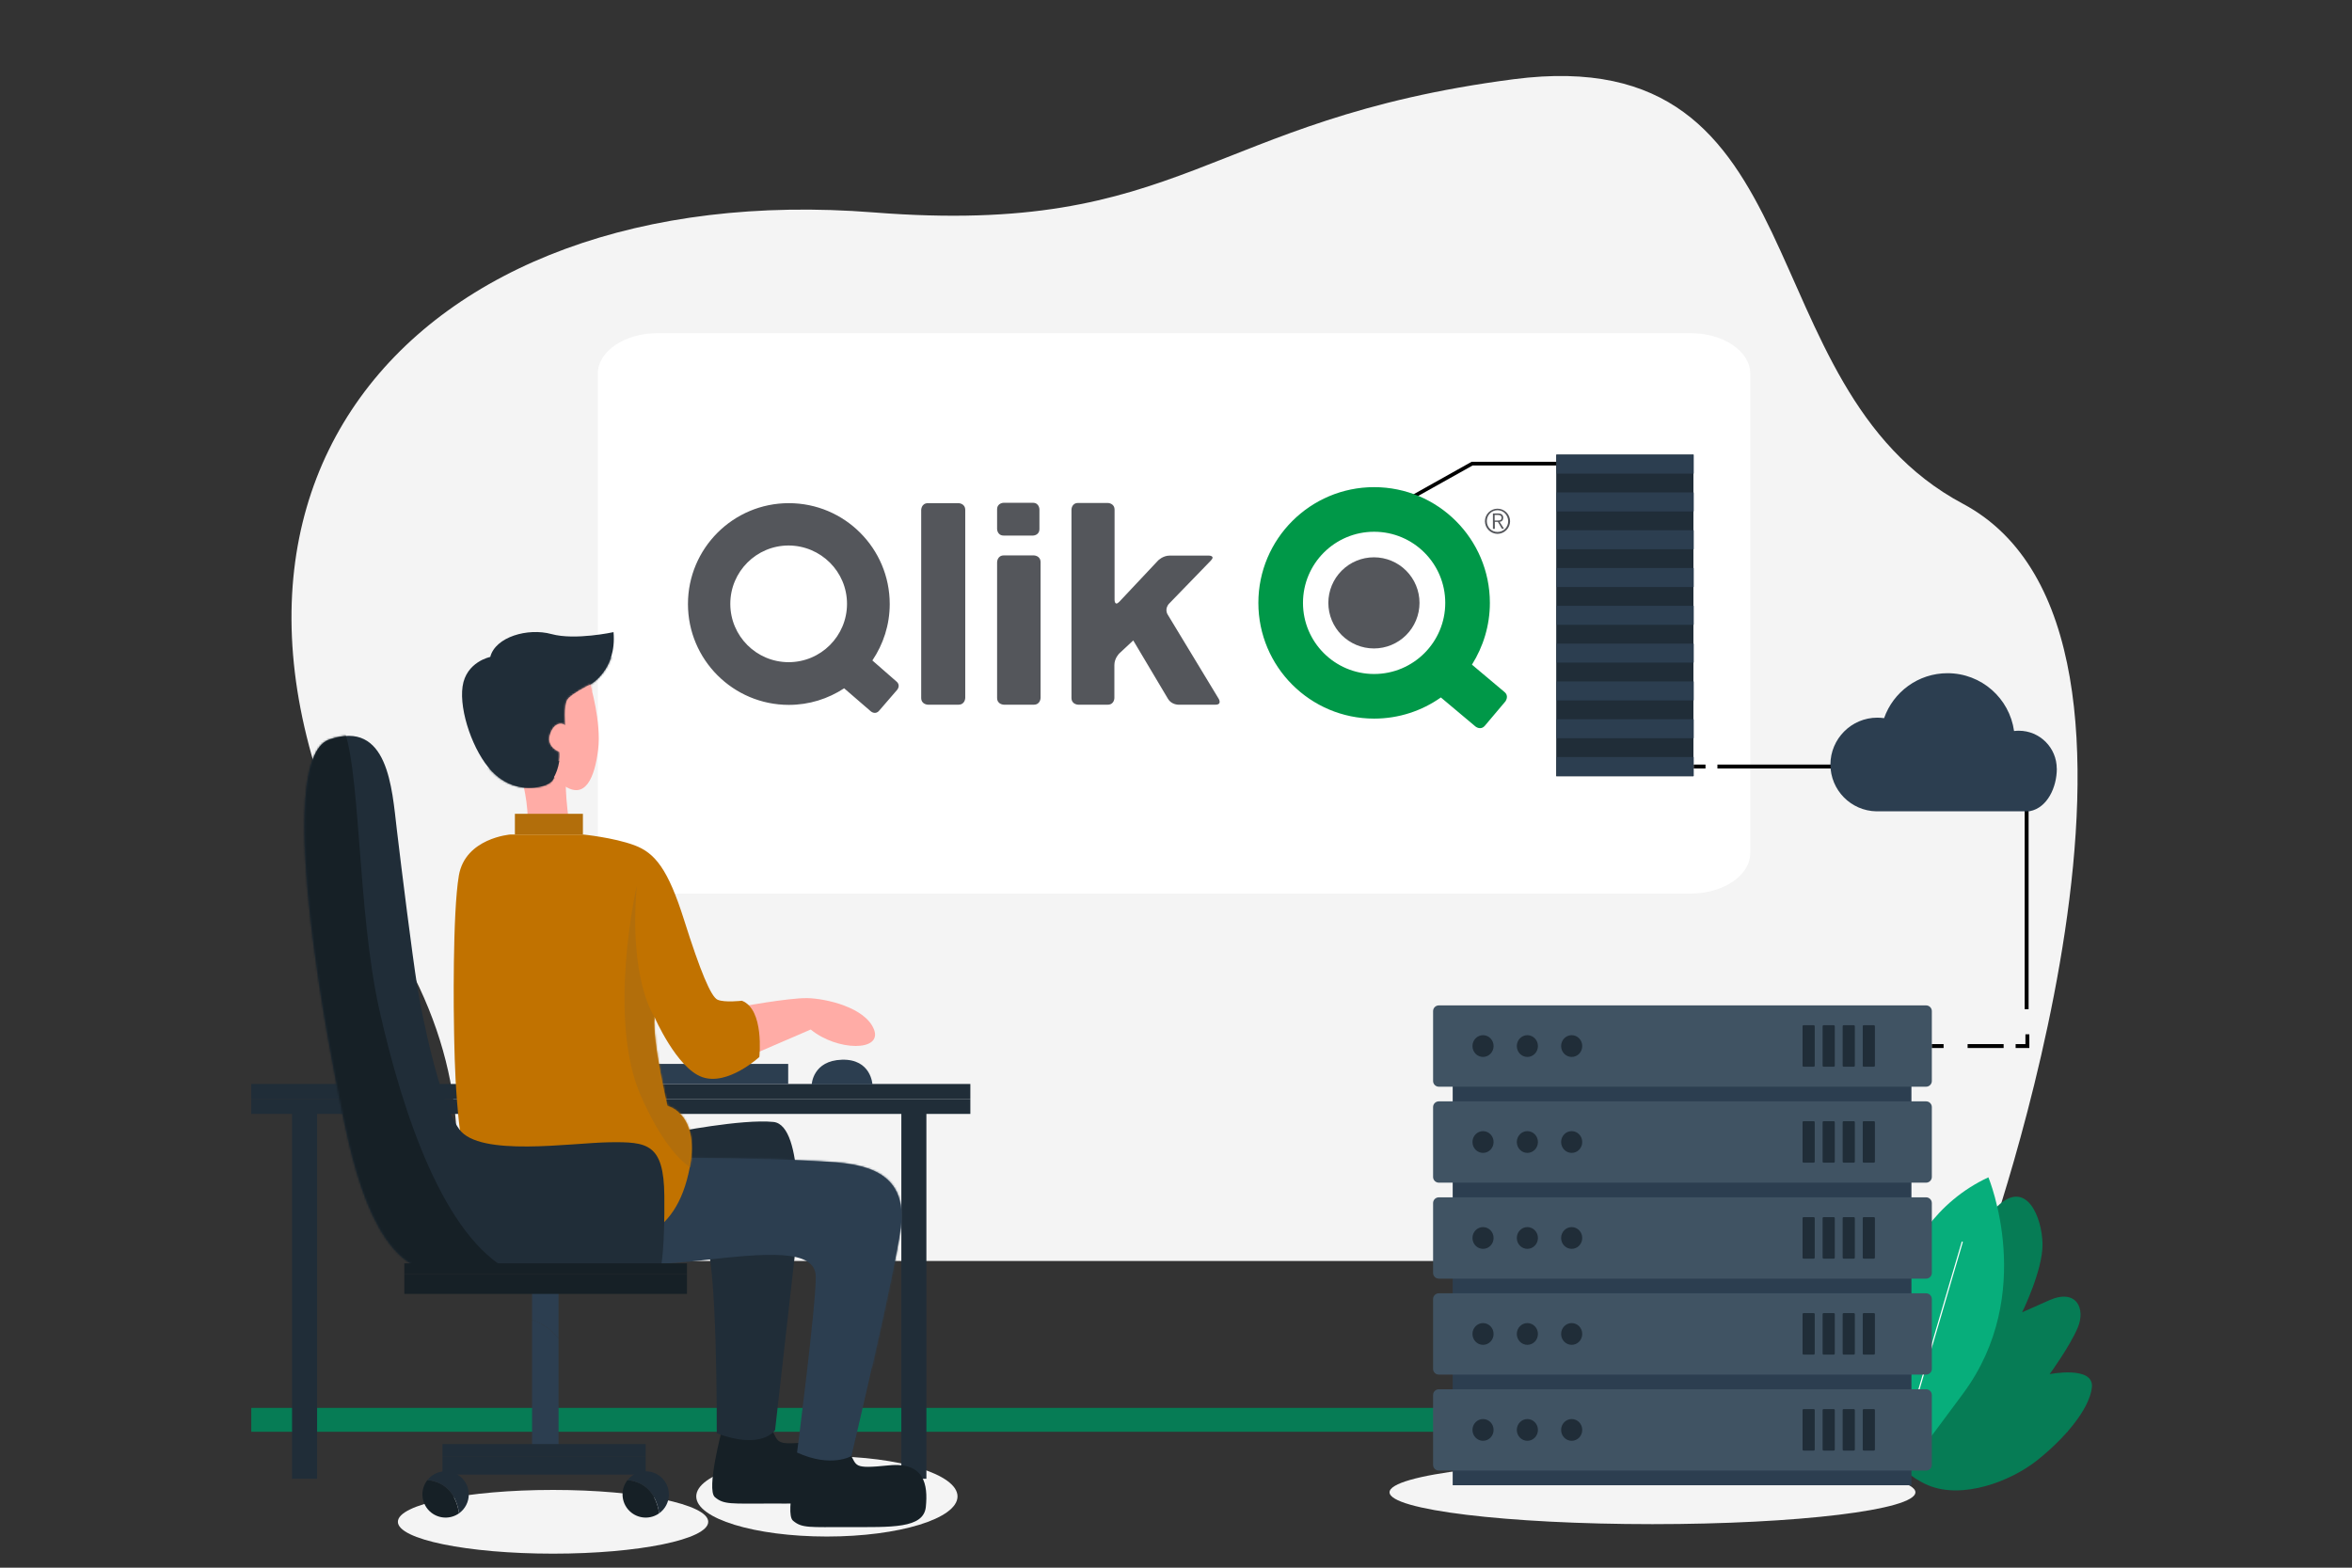 <?xml version="1.0" encoding="UTF-8"?>
<svg xmlns="http://www.w3.org/2000/svg" width="1200" height="800" viewBox="0 0 1200 800" fill="none">
  <rect x="0" y="0" width="1200" height="800" fill="#333333" stroke="none"/>
  <path d="M223.4 643.48H1011.36C1011.36 643.48 1127.09 324.02 1001.48 257.07C889.19 197.23 930.3 19.93 772.32 40.42C614.34 60.91 604.67 120.87 445.78 108.4C209.56 89.75 64.38 254.54 202.31 482.2C237.15 539.71 239.9 598.03 223.4 643.48Z" fill="#F4F4F4"></path>
  <path d="M335.579 170.007H862.421C879.307 170.007 893 179.278 893 190.721V435.287C893 446.722 879.307 456 862.421 456H335.579C318.693 456 305 446.729 305 435.287V190.713C305 179.278 318.693 170 335.579 170V170.007Z" fill="white"></path>
  <path d="M282.17 792.84C325.894 792.84 361.34 785.56 361.34 776.58C361.34 767.6 325.894 760.32 282.17 760.32C238.446 760.32 203 767.6 203 776.58C203 785.56 238.446 792.84 282.17 792.84Z" fill="#F4F4F4"></path>
  <path d="M843.1 777.78C917.189 777.78 977.25 770.5 977.25 761.52C977.25 752.54 917.189 745.26 843.1 745.26C769.011 745.26 708.95 752.54 708.95 761.52C708.95 770.5 769.011 777.78 843.1 777.78Z" fill="#F4F4F4"></path>
  <path d="M421.88 784.1C458.69 784.1 488.53 774.935 488.53 763.63C488.53 752.325 458.69 743.16 421.88 743.16C385.07 743.16 355.23 752.325 355.23 763.63C355.23 774.935 385.07 784.1 421.88 784.1Z" fill="#F4F4F4"></path>
  <path d="M1054.96 718.46H128.2V730.65H1054.96V718.46Z" fill="#067C55"></path>
  <path d="M472.65 564.08H459.87V754.62H472.65V564.08Z" fill="#202D38"></path>
  <path d="M161.79 564.08H149.01V754.62H161.79V564.08Z" fill="#202D38"></path>
  <path d="M495.08 553.16H128.2V560.8H495.08V553.16Z" fill="#202D38"></path>
  <path d="M495.08 560.8H128.2V568.44H495.08V560.8Z" fill="#202D38"></path>
  <path d="M402.14 542.92H253.09V553.16H402.14V542.92Z" fill="#2C3E50"></path>
  <path d="M376.77 513.9C376.77 513.9 402.43 509.17 411.89 509.35C421.35 509.53 441.55 514.08 445.92 525.37C450.29 536.65 427.19 536.47 413.63 525.37L382.41 538.84L376.77 513.91V513.9Z" fill="#FFACA6"></path>
  <path d="M368.43 729.32C368.43 729.32 360.18 760.13 364.75 764.01C369.32 767.89 373 767.27 393.08 767.27C414.78 767.27 431.39 768.13 432.52 756.94C433.65 745.75 431.88 733.94 413.6 735.78C394.85 737.67 397.71 736.11 393.53 729.32H368.44H368.43Z" fill="#162026"></path>
  <path d="M343.04 578C343.04 578 378.53 570.9 394.63 572.54C410.73 574.18 406.64 630.68 406.64 630.68L395.45 729.77C395.45 729.77 388.9 740.14 365.69 731.41C365.69 731.41 366.15 638.87 359.32 632.04L343.03 613.48V577.99L343.04 578Z" fill="#202D38"></path>
  <path d="M266.65 399.03C266.65 399.03 271.36 417.28 267.94 424.98H291.07C291.07 424.98 287.51 402.23 289.1 396.28L280.88 388.91L266.66 399.02L266.65 399.03Z" fill="#FFACA6"></path>
  <path d="M299.66 352.43L301.18 349.31C301.18 349.31 314.75 341.97 313.03 322.58C313.03 322.58 293.44 326.87 281.38 323.57C269.32 320.27 252.74 325 250.13 335.24C250.13 335.24 237.82 337.67 236.01 350.31C234.2 362.96 241.59 383.77 250.78 393.41C259.97 403.05 270.37 402.76 276.4 401.25C282.43 399.74 282.68 396.53 282.68 396.53L290.02 389.9L299.65 352.42L299.66 352.43Z" fill="#202D38"></path>
  <mask id="mask0_2_2" style="mask-type:luminance" maskUnits="userSpaceOnUse" x="235" y="322" width="79" height="81">
    <path d="M299.66 352.43L301.18 349.31C301.18 349.31 314.75 341.97 313.03 322.58C313.03 322.58 293.44 326.87 281.38 323.57C269.32 320.27 252.74 325 250.13 335.24C250.13 335.24 237.82 337.67 236.01 350.31C234.2 362.96 241.59 383.77 250.78 393.41C259.97 403.05 270.37 402.76 276.4 401.25C282.43 399.74 282.68 396.53 282.68 396.53L290.02 389.9L299.65 352.42L299.66 352.43Z" fill="white"></path>
  </mask>
  <g mask="url(#mask0_2_2)">
    <path d="M246.44 391.51C246.44 391.51 270.88 397.45 271.68 382.6C272.48 367.75 269.51 354.1 277.75 349.33C285.99 344.56 302.76 345.82 314.87 332.69L295.34 376.89L278.87 404.07L250.68 405.56L246.44 391.51Z" fill="#202D38"></path>
  </g>
  <path d="M301.16 349.32C301.16 349.32 306.89 368.51 305.18 382.48C303.47 396.45 298.75 408.8 287.28 400.57C283.16 397.05 282.66 396.55 282.66 396.55C282.66 396.55 286.08 390.82 285.48 383.69C285.48 383.69 279.05 381.38 280.46 375.55C281.87 369.72 285.88 368.11 288.5 370.22C288.5 370.22 287.59 360.07 289.51 357.06C291.43 354.04 301.18 349.32 301.18 349.32H301.16Z" fill="#FFACA6"></path>
  <mask id="mask1_2_2" style="mask-type:luminance" maskUnits="userSpaceOnUse" x="280" y="349" width="26" height="55">
    <path d="M301.16 349.32C301.16 349.32 306.89 368.51 305.18 382.48C303.47 396.45 298.75 408.8 287.28 400.57C283.16 397.05 282.66 396.55 282.66 396.55C282.66 396.55 286.08 390.82 285.48 383.69C285.48 383.69 279.05 381.38 280.46 375.55C281.87 369.72 285.88 368.11 288.5 370.22C288.5 370.22 287.59 360.07 289.51 357.06C291.43 354.04 301.18 349.32 301.18 349.32H301.16Z" fill="white"></path>
  </mask>
  <g mask="url(#mask1_2_2)">
    <path d="M284.71 388.44L285.37 388.26C285.37 388.26 288.35 386.64 287.37 381.46C286.38 376.28 291.78 375.89 292.38 371.78C292.98 367.67 290.24 361.47 293.71 358.46C297.18 355.45 302.32 353.36 303.09 351.61L302.06 346.51L282.11 355.52L274.46 372.77L278.32 386.02L284.72 388.45L284.71 388.44Z" fill="#FFACA6"></path>
  </g>
  <path d="M297.4 415.29H262.7V425.85H297.4V415.29Z" fill="#B26E0B"></path>
  <path d="M408.28 741.33C408.28 741.33 400.03 772.14 404.6 776.02C409.17 779.9 412.86 779.28 432.93 779.28C454.63 779.28 471.24 780.14 472.37 768.95C473.5 757.76 471.72 745.95 453.45 747.79C434.7 749.68 437.56 748.12 433.38 741.33H408.29H408.28Z" fill="#162026"></path>
  <path d="M341.95 588.57L349.59 590.83C349.59 590.83 395.25 591.28 409.65 592.2C430.02 593.5 463.97 591.38 459.59 626.32C456.74 648.97 434.38 743.05 434.38 743.05C434.38 743.05 424.08 749.19 406.66 741.25C406.66 741.25 416.37 665.89 416.21 651.5C416.05 637.11 390.82 639.43 357.25 643.25C326.41 646.76 278.01 647.21 262.71 632.94L341.95 588.58V588.57Z" fill="#2C3E50"></path>
  <mask id="mask2_2_2" style="mask-type:luminance" maskUnits="userSpaceOnUse" x="262" y="588" width="198" height="158">
    <path d="M341.95 588.57L349.59 590.83C349.59 590.83 395.25 591.28 409.65 592.2C430.02 593.5 463.97 591.38 459.59 626.32C456.74 648.97 434.38 743.05 434.38 743.05C434.38 743.05 424.08 749.19 406.66 741.25C406.66 741.25 416.37 665.89 416.21 651.5C416.05 637.11 390.82 639.43 357.25 643.25C326.41 646.76 278.01 647.21 262.71 632.94L341.95 588.58V588.57Z" fill="white"></path>
  </mask>
  <g mask="url(#mask2_2_2)">
    <path d="M337.37 612.53L331.87 629.14C331.87 629.14 393.61 614.75 416.91 617.14C440.21 619.54 446.55 713.54 446.55 713.54L463.91 603.26C463.91 603.26 408.17 575.85 407.49 575.85C406.81 575.85 347.69 585.91 347.69 585.91L341.47 614.69" fill="#2C3E50"></path>
  </g>
  <path d="M264.23 425.85H260.38C260.38 425.85 237.38 427.65 234.11 446.8C230.84 465.95 231.44 518.39 231.68 527.33C231.92 536.27 232.14 584.72 241.53 606.33C250.91 627.93 262.26 634.97 288.67 635.92C315.08 636.88 341.26 635.79 350.43 602.18C359.6 568.57 340.51 564.38 340.51 564.38C340.51 564.38 332.97 532.56 333.84 518.82C333.84 518.82 345.2 545.08 358.3 549.66C371.39 554.24 387.42 539.37 387.42 539.37C387.42 539.37 390.06 515.04 378.5 510.68C378.5 510.68 369.75 511.73 366.13 510.17C362.73 508.71 357.28 495.57 349.05 469.55C340.83 443.53 334.23 435.23 323.59 431.3C312.95 427.37 297.4 425.84 297.4 425.84H264.23V425.85Z" fill="#C17200"></path>
  <mask id="mask3_2_2" style="mask-type:luminance" maskUnits="userSpaceOnUse" x="231" y="425" width="157" height="212">
    <path d="M264.23 425.85H260.38C260.38 425.85 237.38 427.65 234.11 446.8C230.84 465.95 231.44 518.39 231.68 527.33C231.92 536.27 232.14 584.72 241.53 606.33C250.91 627.93 262.26 634.97 288.67 635.92C315.08 636.88 341.26 635.79 350.43 602.18C359.6 568.57 340.51 564.38 340.51 564.38C340.51 564.38 332.97 532.56 333.84 518.82C333.84 518.82 345.2 545.08 358.3 549.66C371.39 554.24 387.42 539.37 387.42 539.37C387.42 539.37 390.06 515.04 378.5 510.68C378.5 510.68 369.75 511.73 366.13 510.17C362.73 508.71 357.28 495.57 349.05 469.55C340.83 443.53 334.23 435.23 323.59 431.3C312.95 427.37 297.4 425.84 297.4 425.84H264.23V425.85Z" fill="white"></path>
  </mask>
  <g mask="url(#mask3_2_2)">
    <path d="M335.37 527.76L333.85 518.81C333.85 518.81 320.76 500.26 324.9 451.92C324.9 451.92 309.4 519.84 327.08 559.48C344.76 599.12 358.93 598.46 358.93 598.46L358.5 563.11L335.36 527.76H335.37Z" fill="#B26E0B"></path>
  </g>
  <path d="M337.31 645.97C337.31 645.97 339.22 636.96 338.95 610.21C338.68 583.46 330.21 582.64 310.83 582.91C291.45 583.18 244.77 590.55 234.39 576.36C224.01 562.17 215.28 518.21 212.82 502.93C210.37 487.64 204.9 443.96 202.45 423.22C199.99 402.47 198.08 366.99 168.06 377.36C138.03 387.73 169.97 545.24 173.79 563.53C177.61 581.82 188.53 647.46 222.11 648.63C255.69 649.79 337.32 645.98 337.32 645.98L337.31 645.97Z" fill="#202D38"></path>
  <mask id="mask4_2_2" style="mask-type:luminance" maskUnits="userSpaceOnUse" x="155" y="375" width="184" height="274">
    <path d="M337.31 645.97C337.31 645.97 339.22 636.96 338.95 610.21C338.68 583.46 330.21 582.64 310.83 582.91C291.45 583.18 244.77 590.55 234.39 576.36C224.01 562.17 215.28 518.21 212.82 502.93C210.37 487.64 204.9 443.96 202.45 423.22C199.99 402.47 198.08 366.99 168.06 377.36C138.03 387.73 169.97 545.24 173.79 563.53C177.61 581.82 188.53 647.46 222.11 648.63C255.69 649.79 337.32 645.98 337.32 645.98L337.31 645.97Z" fill="white"></path>
  </mask>
  <g mask="url(#mask4_2_2)">
    <path d="M149.01 367.6C149.01 367.6 163.83 349.82 174.07 368.98C184.31 388.14 181.85 463.8 193.72 516.13C205.6 568.45 226.48 631.53 260.87 648.86L171.2 653.61C171.2 653.61 152.36 528.21 151.55 525.74C150.74 523.27 135.58 415.67 135.58 415.67L149.01 367.6Z" fill="#162026"></path>
  </g>
  <path d="M956.76 731.37C956.76 731.37 966.51 750.78 983.84 757.98C1001.18 765.18 1025.48 756.11 1039.11 745.4C1052.74 734.69 1065.97 719.46 1067.28 708.1C1068.6 696.74 1045.74 701.22 1045.74 701.22C1045.74 701.22 1055.84 687.42 1060.05 677.56C1064.25 667.7 1059.33 657.42 1045.52 663.54L1031.7 669.68C1031.7 669.68 1042.29 648.23 1042.1 634.83C1041.91 621.43 1034.02 601.34 1019.13 615.53C1004.24 629.72 1002.72 659.47 1002.72 659.47C1002.72 659.47 999.41 646.79 994.69 637.51C989.98 628.23 980.19 629.44 975.67 642.36C971.15 655.29 969.42 673.79 969.42 673.79C969.42 673.79 965.11 659.51 958.06 661.78C951.01 664.05 946.91 680.78 948.09 697.21C949.27 713.64 956.75 731.35 956.75 731.35L956.76 731.37Z" fill="#067C55"></path>
  <path d="M959.84 696.63C959.84 696.63 960.36 625.97 1014.49 600.8C1014.49 600.8 1039.26 660.15 1001.65 711.04C964.03 761.93 971.73 750.1 971.73 750.1L959.84 696.64V696.63Z" fill="#07AE7B"></path>
  <path d="M1001.13 633.86L970.33 738.8" stroke="white" stroke-width="0.61" stroke-linecap="round" stroke-linejoin="round"></path>
  <path d="M975.22 518.71H741.17V757.93H975.22V518.71Z" fill="#2C3E50"></path>
  <path d="M982.71 513.06H734.09C732.477 513.06 731.17 514.367 731.17 515.98V551.63C731.17 553.243 732.477 554.55 734.09 554.55H982.71C984.323 554.55 985.63 553.243 985.63 551.63V515.98C985.63 514.367 984.323 513.06 982.71 513.06Z" fill="#405363"></path>
  <path d="M756.65 539.36C759.627 539.36 762.04 536.875 762.04 533.81C762.04 530.745 759.627 528.26 756.65 528.26C753.673 528.26 751.26 530.745 751.26 533.81C751.26 536.875 753.673 539.36 756.65 539.36Z" fill="#202D38"></path>
  <path d="M779.27 539.36C782.247 539.36 784.66 536.875 784.66 533.81C784.66 530.745 782.247 528.26 779.27 528.26C776.293 528.26 773.88 530.745 773.88 533.81C773.88 536.875 776.293 539.36 779.27 539.36Z" fill="#202D38"></path>
  <path d="M801.88 539.36C804.857 539.36 807.27 536.875 807.27 533.81C807.27 530.745 804.857 528.26 801.88 528.26C798.903 528.26 796.49 530.745 796.49 533.81C796.49 536.875 798.903 539.36 801.88 539.36Z" fill="#202D38"></path>
  <path d="M925.36 523.18H920.19C919.903 523.18 919.67 523.413 919.67 523.7V543.83C919.67 544.117 919.903 544.35 920.19 544.35H925.36C925.647 544.35 925.88 544.117 925.88 543.83V523.7C925.88 523.413 925.647 523.18 925.36 523.18Z" fill="#202D38"></path>
  <path d="M935.59 523.18H930.42C930.133 523.18 929.9 523.413 929.9 523.7V543.83C929.9 544.117 930.133 544.35 930.42 544.35H935.59C935.877 544.35 936.11 544.117 936.11 543.83V523.7C936.11 523.413 935.877 523.18 935.59 523.18Z" fill="#202D38"></path>
  <path d="M945.82 523.18H940.65C940.363 523.18 940.13 523.413 940.13 523.7V543.83C940.13 544.117 940.363 544.35 940.65 544.35H945.82C946.107 544.35 946.34 544.117 946.34 543.83V523.7C946.34 523.413 946.107 523.18 945.82 523.18Z" fill="#202D38"></path>
  <path d="M956.06 523.18H950.89C950.603 523.18 950.37 523.413 950.37 523.7V543.83C950.37 544.117 950.603 544.35 950.89 544.35H956.06C956.347 544.35 956.58 544.117 956.58 543.83V523.7C956.58 523.413 956.347 523.18 956.06 523.18Z" fill="#202D38"></path>
  <path d="M982.71 562.03H734.09C732.477 562.03 731.17 563.337 731.17 564.95V600.6C731.17 602.213 732.477 603.52 734.09 603.52H982.71C984.323 603.52 985.63 602.213 985.63 600.6V564.95C985.63 563.337 984.323 562.03 982.71 562.03Z" fill="#405363"></path>
  <path d="M756.65 588.33C759.627 588.33 762.04 585.845 762.04 582.78C762.04 579.715 759.627 577.23 756.65 577.23C753.673 577.23 751.26 579.715 751.26 582.78C751.26 585.845 753.673 588.33 756.65 588.33Z" fill="#202D38"></path>
  <path d="M779.27 588.33C782.247 588.33 784.66 585.845 784.66 582.78C784.66 579.715 782.247 577.23 779.27 577.23C776.293 577.23 773.88 579.715 773.88 582.78C773.88 585.845 776.293 588.33 779.27 588.33Z" fill="#202D38"></path>
  <path d="M801.88 588.33C804.857 588.33 807.27 585.845 807.27 582.78C807.27 579.715 804.857 577.23 801.88 577.23C798.903 577.23 796.49 579.715 796.49 582.78C796.49 585.845 798.903 588.33 801.88 588.33Z" fill="#202D38"></path>
  <path d="M925.36 572.15H920.19C919.903 572.15 919.67 572.383 919.67 572.67V592.8C919.67 593.087 919.903 593.32 920.19 593.32H925.36C925.647 593.32 925.88 593.087 925.88 592.8V572.67C925.88 572.383 925.647 572.15 925.36 572.15Z" fill="#202D38"></path>
  <path d="M935.59 572.15H930.42C930.133 572.15 929.9 572.383 929.9 572.67V592.8C929.9 593.087 930.133 593.32 930.42 593.32H935.59C935.877 593.32 936.11 593.087 936.11 592.8V572.67C936.11 572.383 935.877 572.15 935.59 572.15Z" fill="#202D38"></path>
  <path d="M945.82 572.15H940.65C940.363 572.15 940.13 572.383 940.13 572.67V592.8C940.13 593.087 940.363 593.32 940.65 593.32H945.82C946.107 593.32 946.34 593.087 946.34 592.8V572.67C946.34 572.383 946.107 572.15 945.82 572.15Z" fill="#202D38"></path>
  <path d="M956.06 572.15H950.89C950.603 572.15 950.37 572.383 950.37 572.67V592.8C950.37 593.087 950.603 593.32 950.89 593.32H956.06C956.347 593.32 956.58 593.087 956.58 592.8V572.67C956.58 572.383 956.347 572.15 956.06 572.15Z" fill="#202D38"></path>
  <path d="M982.71 611.01H734.09C732.477 611.01 731.17 612.317 731.17 613.93V649.58C731.17 651.193 732.477 652.5 734.09 652.5H982.71C984.323 652.5 985.63 651.193 985.63 649.58V613.93C985.63 612.317 984.323 611.01 982.71 611.01Z" fill="#405363"></path>
  <path d="M756.65 637.3C759.627 637.3 762.04 634.815 762.04 631.75C762.04 628.685 759.627 626.2 756.65 626.2C753.673 626.2 751.26 628.685 751.26 631.75C751.26 634.815 753.673 637.3 756.65 637.3Z" fill="#202D38"></path>
  <path d="M779.27 637.3C782.247 637.3 784.66 634.815 784.66 631.75C784.66 628.685 782.247 626.2 779.27 626.2C776.293 626.2 773.88 628.685 773.88 631.75C773.88 634.815 776.293 637.3 779.27 637.3Z" fill="#202D38"></path>
  <path d="M801.88 637.3C804.857 637.3 807.27 634.815 807.27 631.75C807.27 628.685 804.857 626.2 801.88 626.2C798.903 626.2 796.49 628.685 796.49 631.75C796.49 634.815 798.903 637.3 801.88 637.3Z" fill="#202D38"></path>
  <path d="M925.36 621.12H920.19C919.903 621.12 919.67 621.353 919.67 621.64V641.77C919.67 642.057 919.903 642.29 920.19 642.29H925.36C925.647 642.29 925.88 642.057 925.88 641.77V621.64C925.88 621.353 925.647 621.12 925.36 621.12Z" fill="#202D38"></path>
  <path d="M935.59 621.12H930.42C930.133 621.12 929.9 621.353 929.9 621.64V641.77C929.9 642.057 930.133 642.29 930.42 642.29H935.59C935.877 642.29 936.11 642.057 936.11 641.77V621.64C936.11 621.353 935.877 621.12 935.59 621.12Z" fill="#202D38"></path>
  <path d="M945.82 621.12H940.65C940.363 621.12 940.13 621.353 940.13 621.64V641.77C940.13 642.057 940.363 642.29 940.65 642.29H945.82C946.107 642.29 946.34 642.057 946.34 641.77V621.64C946.34 621.353 946.107 621.12 945.82 621.12Z" fill="#202D38"></path>
  <path d="M956.06 621.12H950.89C950.603 621.12 950.37 621.353 950.37 621.64V641.77C950.37 642.057 950.603 642.29 950.89 642.29H956.06C956.347 642.29 956.58 642.057 956.58 641.77V621.64C956.58 621.353 956.347 621.12 956.06 621.12Z" fill="#202D38"></path>
  <path d="M982.71 659.98H734.09C732.477 659.98 731.17 661.287 731.17 662.9V698.55C731.17 700.163 732.477 701.47 734.09 701.47H982.71C984.323 701.47 985.63 700.163 985.63 698.55V662.9C985.63 661.287 984.323 659.98 982.71 659.98Z" fill="#405363"></path>
  <path d="M756.65 686.28C759.627 686.28 762.04 683.795 762.04 680.73C762.04 677.665 759.627 675.18 756.65 675.18C753.673 675.18 751.26 677.665 751.26 680.73C751.26 683.795 753.673 686.28 756.65 686.28Z" fill="#202D38"></path>
  <path d="M779.27 686.28C782.247 686.28 784.66 683.795 784.66 680.73C784.66 677.665 782.247 675.18 779.27 675.18C776.293 675.18 773.88 677.665 773.88 680.73C773.88 683.795 776.293 686.28 779.27 686.28Z" fill="#202D38"></path>
  <path d="M801.88 686.28C804.857 686.28 807.27 683.795 807.27 680.73C807.27 677.665 804.857 675.18 801.88 675.18C798.903 675.18 796.49 677.665 796.49 680.73C796.49 683.795 798.903 686.28 801.88 686.28Z" fill="#202D38"></path>
  <path d="M925.36 670.09H920.19C919.903 670.09 919.67 670.323 919.67 670.61V690.74C919.67 691.027 919.903 691.26 920.19 691.26H925.36C925.647 691.26 925.88 691.027 925.88 690.74V670.61C925.88 670.323 925.647 670.09 925.36 670.09Z" fill="#202D38"></path>
  <path d="M935.59 670.09H930.42C930.133 670.09 929.9 670.323 929.9 670.61V690.74C929.9 691.027 930.133 691.26 930.42 691.26H935.59C935.877 691.26 936.11 691.027 936.11 690.74V670.61C936.11 670.323 935.877 670.09 935.59 670.09Z" fill="#202D38"></path>
  <path d="M945.82 670.09H940.65C940.363 670.09 940.13 670.323 940.13 670.61V690.74C940.13 691.027 940.363 691.26 940.65 691.26H945.82C946.107 691.26 946.34 691.027 946.34 690.74V670.61C946.34 670.323 946.107 670.09 945.82 670.09Z" fill="#202D38"></path>
  <path d="M956.06 670.09H950.89C950.603 670.09 950.37 670.323 950.37 670.61V690.74C950.37 691.027 950.603 691.26 950.89 691.26H956.06C956.347 691.26 956.58 691.027 956.58 690.74V670.61C956.58 670.323 956.347 670.09 956.06 670.09Z" fill="#202D38"></path>
  <path d="M982.71 708.95H734.09C732.477 708.95 731.17 710.257 731.17 711.87V747.52C731.17 749.133 732.477 750.44 734.09 750.44H982.71C984.323 750.44 985.63 749.133 985.63 747.52V711.87C985.63 710.257 984.323 708.95 982.71 708.95Z" fill="#405363"></path>
  <path d="M756.65 735.25C759.627 735.25 762.04 732.765 762.04 729.7C762.04 726.635 759.627 724.15 756.65 724.15C753.673 724.15 751.26 726.635 751.26 729.7C751.26 732.765 753.673 735.25 756.65 735.25Z" fill="#202D38"></path>
  <path d="M779.27 735.25C782.247 735.25 784.66 732.765 784.66 729.7C784.66 726.635 782.247 724.15 779.27 724.15C776.293 724.15 773.88 726.635 773.88 729.7C773.88 732.765 776.293 735.25 779.27 735.25Z" fill="#202D38"></path>
  <path d="M801.88 735.25C804.857 735.25 807.27 732.765 807.27 729.7C807.27 726.635 804.857 724.15 801.88 724.15C798.903 724.15 796.49 726.635 796.49 729.7C796.49 732.765 798.903 735.25 801.88 735.25Z" fill="#202D38"></path>
  <path d="M925.36 719.07H920.19C919.903 719.07 919.67 719.303 919.67 719.59V739.72C919.67 740.007 919.903 740.24 920.19 740.24H925.36C925.647 740.24 925.88 740.007 925.88 739.72V719.59C925.88 719.303 925.647 719.07 925.36 719.07Z" fill="#202D38"></path>
  <path d="M935.59 719.07H930.42C930.133 719.07 929.9 719.303 929.9 719.59V739.72C929.9 740.007 930.133 740.24 930.42 740.24H935.59C935.877 740.24 936.11 740.007 936.11 739.72V719.59C936.11 719.303 935.877 719.07 935.59 719.07Z" fill="#202D38"></path>
  <path d="M945.82 719.07H940.65C940.363 719.07 940.13 719.303 940.13 719.59V739.72C940.13 740.007 940.363 740.24 940.65 740.24H945.82C946.107 740.24 946.34 740.007 946.34 739.72V719.59C946.34 719.303 946.107 719.07 945.82 719.07Z" fill="#202D38"></path>
  <path d="M956.06 719.07H950.89C950.603 719.07 950.37 719.303 950.37 719.59V739.72C950.37 740.007 950.603 740.24 950.89 740.24H956.06C956.347 740.24 956.58 740.007 956.58 739.72V719.59C956.58 719.303 956.347 719.07 956.06 719.07Z" fill="#202D38"></path>
  <path d="M414.15 553.34C414.15 553.34 414.7 541.21 429.58 540.78C444.46 540.36 445.11 553.34 445.11 553.34H414.16H414.15Z" fill="#2C3E50"></path>
  <path d="M271.47 673.53V739.05H284.98V682.91C280.29 677.43 275.29 674.79 271.47 673.52V673.53Z" fill="#2C3E50"></path>
  <path d="M284.98 682.92V657.17H271.47V673.55C275.29 674.81 280.29 677.45 284.98 682.92Z" fill="#2C3E50"></path>
  <path d="M329.43 736.91H225.75V743.15H329.43V736.91Z" fill="#202D38"></path>
  <path d="M329.43 743.15H225.75V752.49H329.43V743.15Z" fill="#202D38"></path>
  <path d="M218.06 755.29C214.02 760.42 214.9 767.86 220.03 771.9C224.16 775.15 229.94 775.29 234.22 772.24C232.2 759.17 223.98 755.89 218.05 755.29H218.06Z" fill="#162026"></path>
  <path d="M239.17 762.63C239.17 756.1 233.87 750.8 227.33 750.8C223.72 750.8 220.3 752.45 218.06 755.28C223.98 755.89 232.2 759.16 234.23 772.23C237.33 770.01 239.17 766.43 239.17 762.62V762.63Z" fill="#202D38"></path>
  <path d="M320.16 755.29C316.12 760.42 317 767.86 322.13 771.9C326.26 775.15 332.04 775.29 336.32 772.24C334.29 759.17 326.07 755.89 320.15 755.29H320.16Z" fill="#162026"></path>
  <path d="M341.26 762.63C341.26 756.1 335.95 750.8 329.42 750.81C325.81 750.81 322.4 752.46 320.16 755.29C326.08 755.9 334.3 759.17 336.33 772.24C339.43 770.02 341.27 766.44 341.27 762.63H341.26Z" fill="#202D38"></path>
  <path d="M350.5 644.7H206.28V650.15H350.5V644.7Z" fill="#162026"></path>
  <path d="M350.5 650.16H206.28V660.28H350.5V650.16Z" fill="#162026"></path>
  <path d="M864 232H793.99V396.16H864V232Z" fill="#202D38"></path>
  <path d="M864.15 232H794.14V241.7H864.15V232Z" fill="#2C3E50"></path>
  <path d="M864.15 251.29H794.14V260.99H864.15V251.29Z" fill="#2C3E50"></path>
  <path d="M864.15 270.57H794.14V280.27H864.15V270.57Z" fill="#2C3E50"></path>
  <path d="M864.15 289.86H794.14V299.56H864.15V289.86Z" fill="#2C3E50"></path>
  <path d="M864.15 309.15H794.14V318.85H864.15V309.15Z" fill="#2C3E50"></path>
  <path d="M794 236.59H751.085L710 259.59" stroke="black" stroke-width="1.89" stroke-miterlimit="10"></path>
  <path d="M864.15 328.44H794.14V338.14H864.15V328.44Z" fill="#2C3E50"></path>
  <path d="M864.15 347.73H794.14V357.43H864.15V347.73Z" fill="#2C3E50"></path>
  <path d="M864.15 367.02H794.14V376.72H864.15V367.02Z" fill="#2C3E50"></path>
  <path d="M864.15 386.31H794.14V396.01H864.15V386.31Z" fill="#2C3E50"></path>
  <path d="M985.63 533.81H991.63" stroke="black" stroke-width="2" stroke-miterlimit="10"></path>
  <path d="M1003.88 533.81H1022.26" stroke="black" stroke-width="2" stroke-miterlimit="10"></path>
  <path d="M1028.38 533.81H1034.38V527.81" stroke="black" stroke-width="2" stroke-miterlimit="10"></path>
  <path d="M1034 515L1034 379" stroke="black" stroke-width="2" stroke-miterlimit="10"></path>
  <path d="M1034.38 397.16V391.16H1028.38" stroke="black" stroke-width="2" stroke-miterlimit="10"></path>
  <path d="M1016.21 391.16H876.24" stroke="black" stroke-width="2" stroke-miterlimit="10"></path>
  <path d="M870.15 391.16H864.15" stroke="black" stroke-width="2" stroke-miterlimit="10"></path>
  <path d="M1049.4 392.26C1049.4 401.7 1044.59 412.21 1035.66 413.94C1035.61 413.94 1035.57 413.96 1035.51 413.97L1035.11 414L1033.72 414.03H957.8C957.65 414.03 957.51 414.03 957.36 414.03C944.36 413.8 933.89 403.19 933.89 390.13C933.89 377.07 944.59 366.23 957.79 366.23C958.97 366.23 960.14 366.32 961.27 366.48C965.95 353.12 978.68 343.54 993.63 343.54C1010.94 343.54 1025.26 356.37 1027.58 373.04C1028.37 372.95 1029.17 372.89 1029.99 372.89C1040.7 372.89 1049.37 381.56 1049.37 392.27L1049.4 392.26Z" fill="#2C3E50"></path>
  <path d="M1094.09 388.45H1094.07V388.42L1094.09 388.45Z" fill="#2C3E50"></path>
  <path d="M987.31 388.45C987.51 388.46 987.71 388.46 987.91 388.46H987.31V388.45Z" fill="#2C3E50"></path>
  <path d="M1094.07 388.07V388.42L1093.87 388.11C1093.94 388.1 1094 388.08 1094.07 388.07Z" fill="#2C3E50"></path>
  <path d="M595.802 313.684C593.954 310.668 596.389 308.138 596.389 308.138L617.793 286.051C620.225 283.521 616.723 283.521 616.723 283.521H596.776C593.274 283.521 590.842 286.051 590.842 286.051L571.09 307.068C568.658 309.598 568.658 306.093 568.658 306.093V260.168C568.658 256.666 565.156 256.666 565.156 256.666H550.073C546.667 256.666 546.667 260.073 546.667 260.073V356.105C546.667 359.609 550.171 359.609 550.171 359.609H565.156C568.559 359.609 568.559 356.203 568.559 356.203V339.371C568.559 335.869 571.09 333.434 571.09 333.434L578.192 326.818L595.9 356.593C597.652 359.609 601.154 359.609 601.154 359.609H620.129C623.631 359.609 621.783 356.593 621.783 356.593L595.802 313.684ZM530.907 356.105V286.927C530.907 283.423 527.405 283.423 527.405 283.423H512.227C508.725 283.423 508.725 286.927 508.725 286.927V356.105C508.725 359.609 512.227 359.609 512.227 359.609H527.405C530.907 359.609 530.907 356.105 530.907 356.105ZM530.323 269.899V259.974C530.323 259.974 530.323 256.568 526.917 256.568H512.126C512.126 256.568 508.722 256.568 508.722 259.974V269.899C508.722 269.899 508.722 273.305 512.126 273.305H527.012C527.012 273.305 530.323 273.305 530.323 269.899ZM492.471 356.105V260.266C492.471 256.765 488.969 256.765 488.969 256.765H473.499C469.997 256.765 469.997 260.266 469.997 260.266V356.105C469.997 359.609 473.499 359.609 473.499 359.609H488.969C492.471 359.609 492.471 356.105 492.471 356.105ZM457.737 352.021C457.737 352.021 459.683 349.783 457.445 347.837L445.089 337.037C450.635 328.767 453.943 318.941 453.943 308.236C453.943 279.826 430.882 256.767 402.471 256.767C374.058 256.765 351 279.823 351 308.233C351 336.647 374.061 359.705 402.471 359.705C412.881 359.705 422.514 356.593 430.688 351.241L444.308 363.013C444.308 363.013 446.546 364.959 448.492 362.721L457.737 352.021ZM432.148 308.141C432.148 324.583 418.818 337.913 402.373 337.913C385.931 337.913 372.601 324.583 372.601 308.141C372.601 291.696 385.931 278.368 402.373 278.368C418.818 278.464 432.148 291.696 432.148 308.141Z" fill="#54565B"></path>
  <path d="M767.537 353.089L750.997 339.177C756.737 330.03 760.14 319.23 760.14 307.652C760.14 275.054 733.676 248.59 701.081 248.59C668.486 248.59 642.022 275.054 642.022 307.652C642.022 340.247 668.486 366.711 701.081 366.711C713.729 366.711 725.504 362.721 735.136 355.911L752.746 370.702C752.746 370.702 755.375 372.94 757.613 370.311L768.121 357.857C768.023 357.857 770.163 355.231 767.537 353.089ZM737.374 307.652C737.374 327.694 721.126 343.942 701.081 343.942C681.039 343.942 664.788 327.694 664.788 307.652C664.788 287.607 681.039 271.359 701.081 271.359C721.126 271.359 737.374 287.607 737.374 307.652Z" fill="#009848"></path>
  <path d="M677.728 307.652C677.728 301.484 680.178 295.57 684.539 291.208C688.9 286.847 694.815 284.397 700.983 284.397C707.15 284.397 713.065 286.847 717.426 291.208C721.787 295.57 724.237 301.484 724.237 307.652C724.237 313.819 721.787 319.734 717.426 324.095C713.065 328.457 707.15 330.907 700.983 330.907C694.815 330.907 688.9 328.457 684.539 324.095C680.178 319.734 677.728 313.819 677.728 307.652ZM757.613 266.006C757.612 265.163 757.777 264.328 758.099 263.548C758.421 262.769 758.894 262.06 759.491 261.464C760.087 260.867 760.795 260.394 761.574 260.072C762.354 259.749 763.189 259.583 764.032 259.584C764.876 259.583 765.712 259.748 766.491 260.071C767.271 260.393 767.98 260.866 768.576 261.463C769.173 262.059 769.646 262.768 769.968 263.547C770.29 264.327 770.456 265.163 770.455 266.006C770.44 267.705 769.758 269.33 768.557 270.531C767.356 271.732 765.731 272.414 764.032 272.429C762.334 272.413 760.71 271.731 759.509 270.53C758.309 269.329 757.628 267.705 757.613 266.006ZM764.032 260.365C761.016 260.365 758.585 262.794 758.585 265.911C758.585 269.022 760.921 271.454 764.032 271.454C767.147 271.454 769.483 269.025 769.483 265.911C769.385 262.892 767.147 260.365 764.032 260.365ZM762.575 269.899H761.699V262.019H764.521C765.883 262.019 766.95 262.701 766.95 264.159C766.95 265.422 766.271 266.2 765.105 266.298L767.343 269.8H766.271L764.229 266.298H762.673V269.901H762.575V269.899ZM762.575 265.619H764.324C765.394 265.619 766.077 265.422 766.077 264.159C766.077 263.184 765.299 262.794 764.324 262.794H762.575V265.619Z" fill="#54565B"></path>
</svg>
